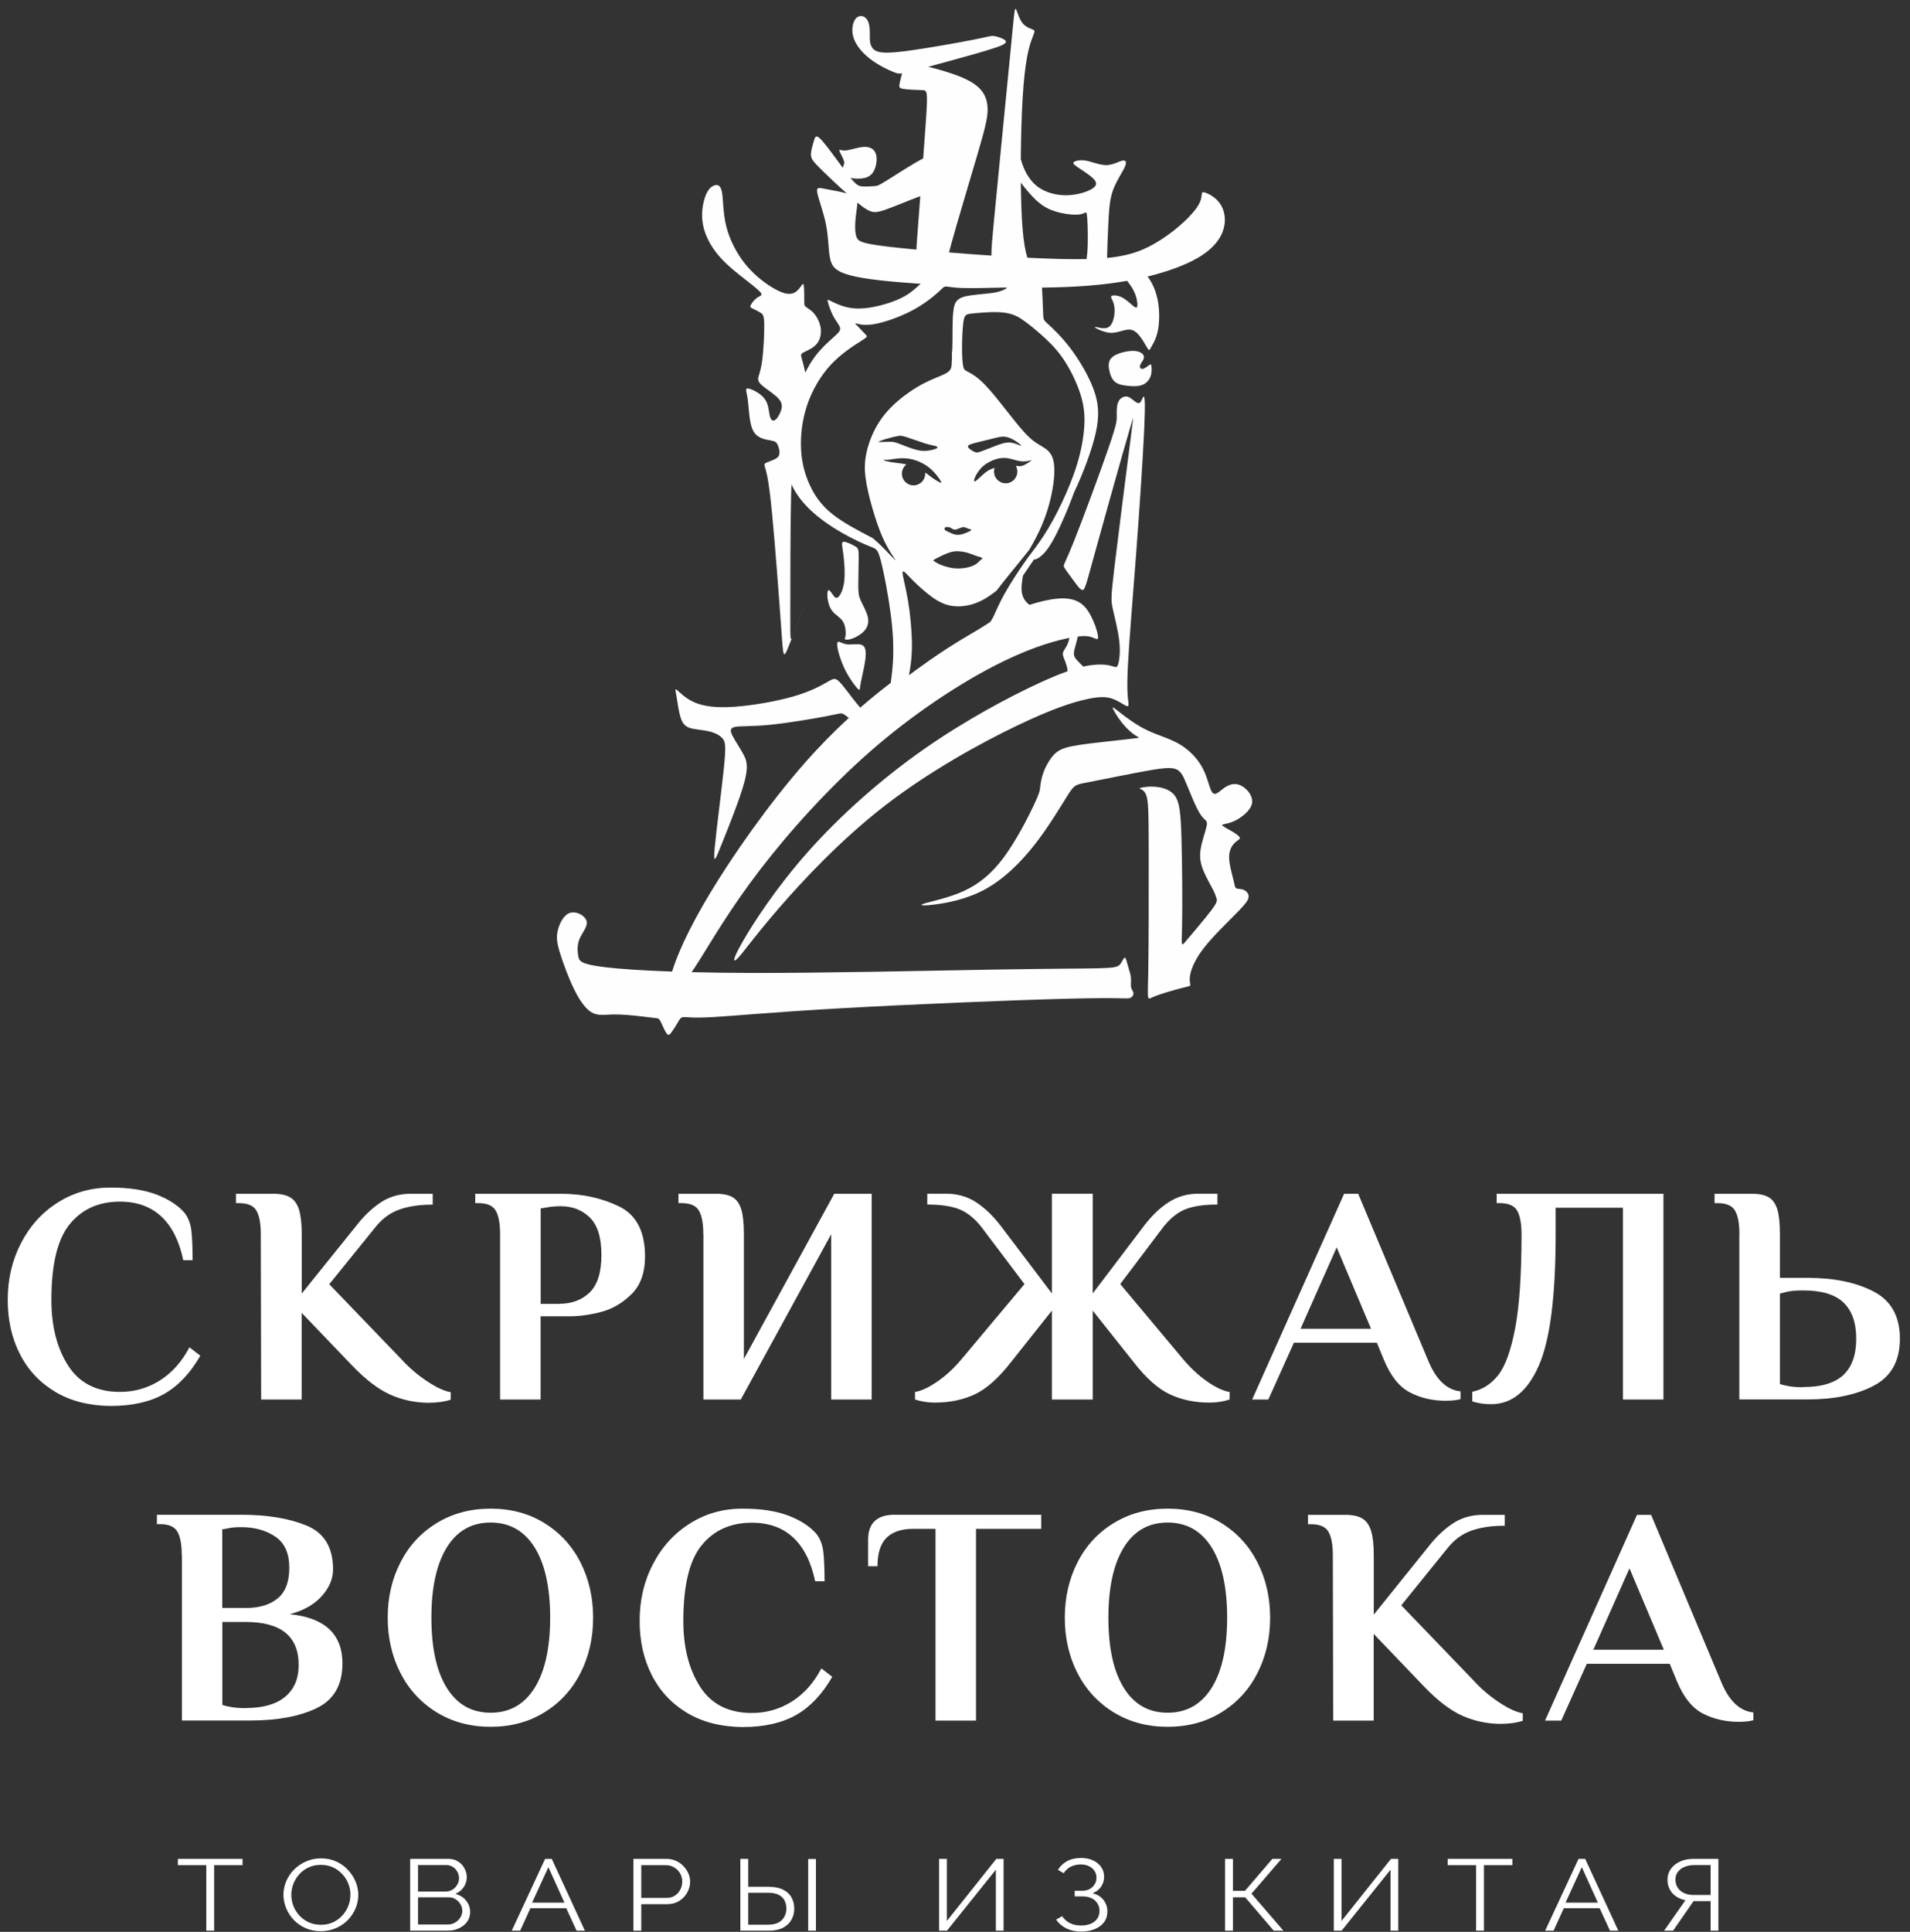<?xml version="1.0" encoding="UTF-8"?> <svg xmlns="http://www.w3.org/2000/svg" width="180" height="182" viewBox="0 0 180 182" fill="none"><rect x="0" y="0" width="180" height="182" fill="#333333" stroke="none"/> <path fill-rule="evenodd" clip-rule="evenodd" d="M86.758 26.735C86.333 27.122 85.89 27.547 85.247 27.91C84.409 28.383 83.232 28.75 82.259 28.93C81.286 29.11 80.518 29.102 79.844 28.951C79.17 28.8 78.591 28.506 78.285 28.355C77.979 28.205 77.947 28.199 78.023 28.478C78.099 28.757 78.283 29.321 78.524 29.775C78.765 30.229 79.064 30.572 79.152 30.829C79.24 31.088 79.117 31.261 78.68 31.66C78.244 32.058 77.493 32.682 76.834 33.551C76.503 33.987 76.195 34.486 75.895 35.101C75.771 34.534 75.661 34.13 75.584 33.864C75.466 33.453 75.427 33.369 75.701 33.218C75.974 33.067 76.559 32.848 76.92 32.456C77.28 32.063 77.415 31.497 77.347 30.95C77.28 30.403 77.01 29.875 76.717 29.534C76.424 29.193 76.109 29.039 75.951 28.916C75.794 28.794 75.794 28.704 75.794 28.296C75.794 27.887 75.794 27.16 75.746 26.889C75.697 26.619 75.601 26.806 75.434 27.038C75.266 27.269 75.028 27.546 74.668 27.645C74.308 27.745 73.825 27.668 73.047 27.24C72.268 26.812 71.194 26.034 70.316 24.978C69.438 23.923 68.756 22.591 68.437 21.291C68.119 19.991 68.164 18.724 68.034 18.069C67.904 17.414 67.598 17.372 67.304 17.476C67.01 17.581 66.727 17.831 66.489 18.449C66.251 19.067 66.058 20.051 66.232 21.078C66.405 22.104 66.946 23.172 67.757 24.115C68.567 25.058 69.648 25.875 70.417 26.473C71.186 27.072 71.642 27.452 71.742 27.654C71.842 27.857 71.584 27.883 71.33 28.063C71.076 28.243 70.825 28.578 70.742 28.761C70.658 28.945 70.742 28.977 70.944 29.073C71.147 29.17 71.469 29.331 71.684 29.469C71.9 29.607 72.009 29.723 72.022 30.605C72.035 31.486 71.951 33.134 71.806 34.118C71.662 35.103 71.456 35.425 71.449 35.695C71.443 35.965 71.636 36.184 72.054 36.502C72.472 36.821 73.115 37.239 73.428 37.622C73.74 38.005 73.72 38.353 73.588 38.722C73.457 39.093 73.212 39.485 73.003 39.594C72.794 39.704 72.62 39.53 72.53 39.115C72.44 38.7 72.433 38.043 72.022 37.525C71.61 37.008 70.793 36.628 70.484 36.599C70.175 36.57 70.375 36.892 70.481 37.718C70.587 38.545 70.6 39.877 70.986 40.592C71.372 41.306 72.131 41.403 72.572 41.483C73.013 41.564 73.135 41.628 73.244 41.821C73.353 42.014 73.45 42.336 73.46 42.593C73.469 42.85 73.392 43.043 73.119 43.208C72.845 43.372 72.376 43.507 72.173 43.616C71.97 43.726 72.034 43.809 72.163 44.263C72.292 44.717 72.485 45.54 72.771 48.495C73.057 51.451 73.437 56.538 73.625 59.208C73.813 61.879 73.81 62.133 74.268 61.026C74.726 59.919 75.647 57.452 75.756 57.151C75.865 56.85 75.164 58.716 74.816 59.646C74.468 60.576 74.475 60.57 74.478 57.793C74.481 55.017 74.481 49.47 74.555 46.642C74.565 46.26 74.576 45.928 74.59 45.637C75.044 46.62 75.721 47.446 76.493 48.159C77.758 49.325 79.28 50.188 80.317 50.718C81.354 51.247 81.906 51.443 82.257 51.59C82.609 51.738 82.761 51.837 83.035 52.912C83.307 53.986 83.702 56.035 83.932 57.775C84.163 59.516 84.23 60.947 84.153 62.309C84.114 62.999 84.038 63.67 83.944 64.333C82.999 65.053 82.042 65.826 81.074 66.668C80.954 66.527 80.811 66.364 80.65 66.167C80.161 65.565 79.511 64.638 79.103 64.23C78.695 63.821 78.527 63.93 77.958 64.259C77.388 64.587 76.417 65.134 74.802 65.603C73.187 66.073 70.929 66.466 69.212 66.585C67.494 66.704 66.317 66.549 65.455 66.176C64.592 65.803 64.046 65.211 63.811 65.015C63.576 64.819 63.653 65.018 63.75 65.581C63.846 66.144 63.962 67.071 64.158 67.653C64.355 68.235 64.631 68.474 65.094 68.606C65.558 68.737 66.207 68.763 66.773 68.892C67.34 69.02 67.822 69.252 68.096 69.571C68.369 69.889 68.433 70.295 68.214 72.399C67.996 74.503 67.494 78.306 67.349 79.934C67.205 81.562 67.417 81.015 68.044 79.448C68.671 77.881 69.713 75.295 70.138 73.734C70.563 72.174 70.37 71.64 70.048 71.044C69.727 70.449 69.276 69.793 69.038 69.326C68.8 68.86 68.774 68.583 69.266 68.483C69.758 68.383 70.769 68.46 72.487 68.293C74.204 68.126 76.629 67.714 77.887 67.473C79.145 67.232 79.235 67.161 79.428 67.244C79.575 67.308 79.782 67.462 79.99 67.637C78.584 68.928 77.157 70.377 75.709 72.032C72.428 75.784 69.044 80.597 66.838 84.278C64.82 87.643 63.787 90.061 63.34 91.533C60.489 91.433 58.407 91.285 57.057 91.126C54.709 90.849 54.58 90.54 54.497 90.083C54.413 89.626 54.375 89.022 54.626 88.436C54.876 87.851 55.417 87.284 55.282 86.776C55.147 86.268 54.336 85.817 53.731 85.997C53.126 86.177 52.728 86.988 52.567 87.651C52.406 88.314 52.483 88.829 52.773 89.775C53.062 90.721 53.564 92.098 54.098 93.185C54.632 94.273 55.198 95.07 55.79 95.399C56.382 95.727 56.999 95.585 57.842 95.573C58.685 95.56 59.753 95.675 60.48 95.759C61.207 95.843 61.593 95.894 61.818 95.92C62.043 95.946 62.107 95.946 62.255 96.235C62.403 96.525 62.635 97.104 62.809 97.348C62.982 97.593 63.098 97.503 63.285 97.252C63.471 97.001 63.729 96.589 63.896 96.299C64.063 96.01 64.14 95.843 64.417 95.823C64.694 95.804 65.17 95.933 67.158 95.823C69.145 95.714 72.645 95.367 79.22 94.993C85.795 94.62 95.445 94.221 100.521 94.092C105.597 93.964 106.098 94.105 106.407 94.047C106.716 93.99 106.832 93.732 106.813 93.545C106.793 93.359 106.639 93.243 106.594 93.018C106.549 92.793 106.613 92.458 106.581 92.117C106.549 91.776 106.42 91.428 106.311 91.042C106.201 90.656 106.111 90.231 106.002 90.219C105.893 90.206 105.764 90.605 105.558 90.849C105.352 91.094 105.069 91.184 103.577 91.222C102.084 91.261 99.382 91.248 93.341 91.351C87.3 91.454 77.921 91.673 70.947 91.66C68.797 91.656 66.877 91.63 65.179 91.588C65.402 91.263 65.649 90.885 65.924 90.449C67.114 88.563 68.838 85.577 71.605 81.967C74.371 78.357 78.18 74.123 82.162 70.661C86.144 67.199 90.3 64.51 93.517 62.83C96.734 61.151 99.011 60.481 100.439 60.166C100.559 60.139 100.673 60.115 100.781 60.094C100.751 60.247 100.715 60.396 100.669 60.528C100.521 60.953 100.27 61.21 100.193 61.442C100.115 61.674 100.212 61.88 100.328 62.169C100.442 62.456 100.576 62.823 100.622 63.236C99.925 63.482 99.074 63.828 98.005 64.318C95.239 65.586 91.019 67.812 86.992 70.637C82.964 73.462 79.13 76.886 76.139 80.257C73.147 83.629 70.998 86.95 69.975 88.739C68.952 90.528 69.055 90.785 69.59 90.212C70.123 89.639 71.088 88.237 73.359 85.611C75.63 82.986 79.207 79.138 83.402 75.894C87.596 72.651 92.408 70.013 95.799 68.385C99.189 66.757 101.158 66.139 102.451 65.863C103.744 65.586 104.361 65.65 104.895 65.85C105.429 66.049 105.88 66.384 106.118 66.493C106.356 66.603 106.382 66.487 106.337 66.114C106.292 65.74 106.176 65.11 106.292 62.767C106.407 60.425 106.755 56.371 107.083 52.002C107.411 47.633 107.72 42.948 107.835 40.38C107.951 37.813 107.874 37.362 107.784 37.362C107.694 37.362 107.591 37.813 107.424 37.942C107.256 38.07 107.025 37.877 106.8 37.697C106.575 37.517 106.356 37.35 106.092 37.356C105.828 37.363 105.52 37.543 105.372 37.903C105.224 38.263 105.236 38.804 105.243 39.222C105.249 39.64 105.249 39.937 104.452 42.246C103.654 44.557 102.058 48.881 101.19 51.043C100.322 53.205 100.18 53.205 100.276 53.417C100.373 53.63 100.707 54.055 101.055 54.531C101.402 55.007 101.762 55.535 101.994 55.58C102.226 55.625 102.329 55.187 103.036 52.62C103.744 50.052 105.056 45.355 105.783 42.8C106.51 40.245 106.652 39.834 106.736 39.531C106.819 39.229 106.845 39.036 106.491 41.796C106.137 44.557 105.404 50.271 105.044 53.276C104.683 56.281 104.696 56.577 104.87 57.362C105.043 58.147 105.378 59.421 105.487 60.444C105.597 61.468 105.481 62.24 105.372 62.587C105.262 62.935 105.159 62.858 104.831 62.761C104.503 62.665 103.95 62.549 103.017 62.645C102.747 62.673 102.445 62.719 102.086 62.8L102.049 62.761C101.75 62.446 101.415 62.169 101.28 61.896C101.145 61.622 101.209 61.352 101.338 60.892C101.414 60.621 101.512 60.284 101.58 59.962C102.223 59.885 102.577 59.931 102.852 60.018C103.257 60.147 103.489 60.365 103.482 60.037C103.476 59.709 103.231 58.834 102.8 58.01C102.369 57.187 101.751 56.414 100.278 56.376C99.438 56.354 98.319 56.57 97.025 56.985C96.966 56.941 96.908 56.896 96.854 56.847C96.491 56.522 96.279 56.078 96.269 55.483C96.262 55.066 96.355 54.574 96.397 54.246C96.704 53.792 97.064 53.265 97.44 52.712C97.626 52.732 98.044 52.52 98.469 52.034C98.968 51.465 99.476 50.519 99.99 49.399C100.458 48.378 100.931 47.213 101.206 46.428C102.046 44.647 102.871 42.499 103.247 40.855C103.637 39.151 103.545 37.989 103.055 36.666C102.565 35.343 101.678 33.861 100.824 32.745C99.97 31.63 99.149 30.882 98.739 30.508C98.329 30.134 98.329 30.134 98.304 29.466C98.283 28.902 98.244 27.86 98.198 27.095C101.345 27.062 103.903 26.869 106.221 26.457C106.468 26.776 106.702 27.104 106.866 27.443C107.13 27.987 107.214 28.559 107.185 28.813C107.156 29.068 107.014 29.003 106.75 28.784C106.487 28.566 106.101 28.192 105.699 28C105.296 27.806 104.878 27.794 104.753 27.884C104.627 27.974 104.795 28.167 104.907 28.456C105.02 28.746 105.078 29.132 105.023 29.605C104.968 30.078 104.801 30.638 104.451 30.834C104.1 31.03 103.566 30.863 103.328 30.818C103.09 30.773 103.148 30.85 103.405 30.982C103.663 31.114 104.119 31.301 104.528 31.346C104.936 31.391 105.296 31.294 105.676 31.188C106.056 31.082 106.454 30.966 106.821 31.143C107.188 31.32 107.523 31.79 107.764 32.175C108.005 32.562 108.153 32.864 108.246 32.948C108.339 33.031 108.378 32.896 108.542 32.604C108.706 32.311 108.996 31.86 109.144 31.008C109.292 30.155 109.298 28.9 108.992 27.8C108.81 27.145 108.518 26.544 108.15 26.052C110.048 25.588 111.704 24.977 112.872 24.299C114.373 23.429 115.071 22.448 115.322 21.528C115.573 20.608 115.377 19.748 114.959 19.16C114.541 18.571 113.901 18.252 113.583 18.147C113.264 18.043 113.267 18.152 113.234 18.45C113.202 18.748 113.135 19.234 112.311 20.155C111.488 21.078 109.908 22.435 108.163 23.291C107.116 23.805 106.009 24.138 104.33 24.301C104.351 23.357 104.406 21.892 104.466 20.758C104.534 19.494 104.609 18.641 104.926 17.816C105.243 16.99 105.802 16.192 106.011 15.71C106.221 15.227 106.079 15.06 105.744 15.14C105.41 15.221 104.882 15.549 104.265 15.555C103.648 15.562 102.941 15.247 102.378 15.141C101.815 15.034 101.396 15.137 101.232 15.247C101.067 15.356 101.157 15.472 101.553 15.745C101.949 16.019 102.65 16.45 103.017 16.81C103.384 17.171 103.416 17.46 102.956 17.763C102.496 18.065 101.543 18.38 100.527 18.396C99.511 18.412 98.43 18.129 97.648 17.476C96.934 16.88 96.47 15.974 96.201 15C96.216 12.925 96.278 10.843 96.374 9.233C96.583 5.761 96.957 4.487 97.207 3.779C97.458 3.072 97.587 2.93 97.394 2.813C97.202 2.696 96.688 2.605 96.344 2.154C95.999 1.704 95.825 0.895 95.715 0.831C95.606 0.768 95.56 1.45 95.165 5.526C94.769 9.603 94.023 17.074 93.663 20.874C93.503 22.554 93.42 23.516 93.432 24.08C92.073 23.989 90.712 23.887 89.434 23.784C89.492 23.559 89.561 23.301 89.642 23.004C90.208 20.935 91.405 16.977 92.12 14.531C92.835 12.085 93.069 11.15 93.074 10.35C93.079 9.55 92.856 8.886 92.325 8.34C91.795 7.794 90.957 7.366 89.788 6.962C89.066 6.713 88.218 6.473 87.482 6.291C89.12 5.848 91.388 5.23 92.731 4.831C94.369 4.345 94.632 4.183 94.741 4.051C94.85 3.919 94.804 3.816 94.573 3.69C94.342 3.566 93.925 3.418 93.644 3.388C93.362 3.359 93.217 3.446 91.755 3.736C90.293 4.026 87.516 4.518 85.761 4.76C84.007 5.003 83.276 4.996 82.833 4.89C82.389 4.783 82.233 4.577 82.132 4.377C82.031 4.177 81.984 3.983 81.975 3.656C81.966 3.33 81.993 2.87 81.934 2.479C81.875 2.089 81.73 1.766 81.474 1.608C81.219 1.451 80.853 1.459 80.602 1.811C80.35 2.164 80.213 2.862 80.444 3.572C80.676 4.282 81.276 5.002 82.045 5.585C82.814 6.167 83.751 6.611 84.283 6.814C84.551 6.916 84.716 6.957 85.015 6.918C84.926 7.225 84.845 7.552 84.794 7.785C84.707 8.181 84.707 8.303 85.14 8.376C85.572 8.45 86.438 8.474 86.907 8.49C87.377 8.506 87.451 8.514 87.263 11.32C87.199 12.273 87.105 13.549 87.001 14.928C86.82 15.017 86.611 15.13 86.363 15.274C85.517 15.763 84.215 16.603 83.512 17.04C82.809 17.477 82.704 17.511 82.411 17.537C82.117 17.563 81.634 17.581 81.287 17.562C80.96 17.544 80.754 17.493 80.151 16.756C80.38 16.812 80.65 16.834 80.925 16.828C81.414 16.819 81.922 16.725 82.243 16.285C82.565 15.845 82.7 15.06 82.562 14.555C82.423 14.05 82.011 13.825 81.465 13.838C80.918 13.851 80.236 14.102 79.798 14.163C79.361 14.224 79.168 14.095 79.113 14.117C79.058 14.14 79.142 14.314 79.261 14.549C79.38 14.784 79.535 15.08 79.556 15.282C79.577 15.484 79.465 15.592 79.433 15.811L79.432 15.82C78.775 14.935 77.992 13.841 77.522 13.305C76.895 12.589 76.826 12.863 76.707 13.263C76.588 13.664 76.421 14.192 76.427 14.578C76.434 14.964 76.614 15.208 77.523 16.097C78.101 16.663 78.974 17.491 79.789 18.218C79.194 18.05 78.401 17.919 77.867 17.815C77.172 17.68 76.915 17.59 77.021 18.156C77.127 18.723 77.596 19.947 77.83 21.098C78.065 22.248 78.065 23.326 78.184 24.116C78.303 24.907 78.542 25.412 79.663 25.799C80.784 26.185 82.787 26.454 86.013 26.684C86.254 26.701 86.503 26.718 86.758 26.735ZM89.707 33.308C89.717 33.553 89.709 33.794 89.702 33.981C89.681 34.528 89.661 34.611 89.6 34.738C89.54 34.865 89.44 35.035 89.013 35.245C88.587 35.456 87.834 35.707 86.983 36.158C86.131 36.609 85.18 37.261 84.396 37.969C83.612 38.677 82.995 39.442 82.522 40.32C82.048 41.197 81.718 42.188 81.581 43.067C81.444 43.946 81.5 44.713 81.673 45.641C81.846 46.568 82.136 47.656 82.433 48.601C82.73 49.546 83.034 50.348 83.356 51.011C83.679 51.674 84.02 52.197 84.222 52.503C84.424 52.808 84.486 52.896 84.18 52.583C83.874 52.27 83.201 51.556 82.754 51.142C82.556 50.959 82.403 50.835 82.257 50.703C80.83 49.964 79.427 49.222 78.425 48.42C77.361 47.568 76.749 46.647 76.301 45.664C75.852 44.68 75.566 43.633 75.496 42.381C75.425 41.13 75.57 39.673 76.041 38.243C76.512 36.814 77.309 35.411 78.326 34.33C79.342 33.249 80.577 32.49 81.182 32.104C81.787 31.718 81.761 31.705 81.555 31.493C81.349 31.28 80.963 30.868 80.757 30.656C80.551 30.444 80.526 30.431 80.77 30.495C81.015 30.559 81.529 30.701 82.488 30.521C83.446 30.341 84.849 29.839 85.968 29.247C87.088 28.655 87.924 27.973 88.381 27.561C88.838 27.149 88.916 27.008 89.122 26.995C89.328 26.982 89.662 27.098 90.644 27.133C91.626 27.168 93.256 27.123 94.095 27.101C94.935 27.079 94.984 27.079 94.828 27.18C94.672 27.279 94.312 27.478 93.531 27.597C92.749 27.715 91.546 27.754 90.856 27.953C90.166 28.151 89.99 28.51 89.894 28.992C89.798 29.475 89.783 30.082 89.775 30.623C89.767 31.165 89.766 31.641 89.763 32.171C89.76 32.559 89.755 32.976 89.707 33.308ZM98.045 31.463C98.637 31.981 99.422 32.695 100.129 33.705C100.837 34.716 101.468 36.022 101.822 37.138C102.175 38.255 102.252 39.181 102.178 40.246C102.104 41.311 101.879 42.515 101.503 43.747C101.127 44.979 100.599 46.241 100.062 47.377C99.525 48.512 98.978 49.522 98.344 50.491C97.86 51.231 97.324 51.948 96.887 52.506C96.74 52.713 96.586 52.933 96.425 53.167C95.834 54.025 95.152 55.079 94.666 55.95C94.18 56.821 93.891 57.509 93.707 57.907C93.524 58.305 93.446 58.413 93.369 58.521L93.365 58.56C93.104 58.741 92.844 58.922 92.18 59.318C91.516 59.714 90.447 60.326 89.302 61.066C88.157 61.806 86.935 62.674 86.311 63.131C85.687 63.588 85.661 63.633 85.664 63.591C85.668 63.55 85.7 63.421 85.772 62.964C85.844 62.506 85.956 61.72 85.94 60.546C85.924 59.371 85.78 57.809 85.562 56.533C85.345 55.257 85.055 54.268 85.06 53.952C85.065 53.635 85.365 53.992 85.779 54.424C86.194 54.856 86.724 55.363 87.353 55.875C87.981 56.388 88.709 56.906 89.627 57.071C90.544 57.237 91.65 57.05 92.671 56.493C93.121 56.248 93.556 55.929 93.918 55.642C94.505 54.868 95.671 53.445 96.541 52.367L96.995 51.802C97.233 51.397 97.476 50.965 97.692 50.539C98.27 49.405 98.669 48.316 98.945 47.225C99.222 46.134 99.377 45.042 99.364 44.229C99.351 43.416 99.171 42.882 98.817 42.515C98.463 42.148 97.936 41.948 97.405 41.546C96.875 41.144 96.341 40.539 95.709 39.759C95.078 38.978 94.348 38.023 93.734 37.282C93.121 36.541 92.624 36.013 92.185 35.655C91.746 35.296 91.365 35.106 91.138 34.985C90.911 34.863 90.838 34.81 90.776 34.52C90.715 34.231 90.665 33.705 90.662 32.85C90.66 31.995 90.705 30.81 90.811 30.207C90.918 29.604 91.087 29.583 91.804 29.516C92.522 29.449 93.788 29.336 94.688 29.459C95.588 29.582 96.122 29.942 96.588 30.283C97.054 30.623 97.453 30.945 98.045 31.463ZM79.495 51.044C79.724 51.022 80.277 51.286 80.576 51.463C80.875 51.64 80.921 51.73 80.924 52.405C80.927 53.081 80.888 54.342 80.888 55.111C80.888 55.88 80.927 56.157 81.12 56.585C81.313 57.013 81.66 57.592 81.779 58.1C81.898 58.609 81.789 59.046 81.477 59.407C81.165 59.767 80.65 60.05 80.28 60.175C79.91 60.301 79.685 60.269 79.624 60.227C79.563 60.185 79.666 60.134 79.695 59.825C79.724 59.516 79.679 58.95 79.441 58.56C79.203 58.171 78.772 57.959 78.486 57.627C78.199 57.296 78.058 56.845 78 56.434C77.942 56.022 77.968 55.649 78.067 55.6C78.167 55.552 78.341 55.829 78.498 56.048C78.656 56.266 78.797 56.427 79.003 56.244C79.209 56.06 79.479 55.533 79.566 54.715C79.653 53.898 79.557 52.792 79.46 52.084C79.364 51.376 79.267 51.067 79.495 51.044ZM107.399 74.273C107.348 74.331 107.785 74.318 108.01 74.878C108.235 75.438 108.248 76.57 108.255 79.942C108.261 83.314 108.261 88.925 108.212 91.646C108.164 94.368 108.066 94.199 108.671 93.928C109.276 93.658 110.583 93.287 111.307 93.1C112.031 92.915 112.173 92.915 112.179 92.792C112.185 92.67 112.057 92.425 112.16 91.859C112.262 91.293 112.597 90.405 113.472 89.285C114.347 88.166 115.762 86.814 116.592 85.965C117.422 85.115 117.667 84.768 117.673 84.472C117.679 84.176 117.448 83.931 117.19 83.829C116.933 83.726 116.65 83.764 116.509 83.687C116.367 83.61 116.367 83.417 116.232 82.863C116.097 82.31 115.827 81.396 115.833 80.727C115.839 80.058 116.122 79.633 116.38 79.388C116.637 79.144 116.869 79.08 116.843 78.938C116.817 78.796 116.534 78.578 116.129 78.339C115.724 78.102 115.196 77.844 115.177 77.734C115.158 77.625 115.646 77.664 116.316 77.355C116.985 77.046 117.834 76.39 117.982 75.721C118.13 75.051 117.576 74.369 117.062 74.067C116.547 73.764 116.071 73.841 115.679 74.041C115.286 74.24 114.977 74.562 114.726 74.71C114.476 74.858 114.283 74.832 114.096 74.382C113.909 73.932 113.729 73.056 113.26 72.226C112.79 71.396 112.031 70.611 111.098 70.077C110.165 69.543 109.059 69.26 108.042 68.764C107.026 68.269 106.099 67.561 105.54 67.123C104.98 66.686 104.787 66.519 104.884 66.757C104.98 66.995 105.366 67.638 105.797 68.166C106.228 68.694 106.704 69.105 107.032 69.305C107.36 69.504 107.54 69.492 106.878 69.569C106.215 69.646 104.71 69.813 103.436 69.961C102.162 70.109 101.12 70.238 100.432 70.45C99.743 70.663 99.409 70.959 99.1 71.364C98.791 71.77 98.508 72.284 98.328 72.786C98.148 73.288 98.071 73.777 98.032 74.118C97.993 74.459 97.993 74.652 97.44 75.83C96.887 77.007 95.78 79.17 94.623 80.74C93.465 82.31 92.255 83.288 90.84 83.938C89.424 84.588 87.803 84.909 87.166 85.103C86.529 85.296 86.877 85.36 88.003 85.225C89.129 85.09 91.033 84.755 92.789 83.809C94.545 82.863 96.154 81.306 97.53 79.543C98.907 77.78 100.052 75.811 100.67 74.845C101.287 73.88 101.377 73.919 102.735 73.661C104.092 73.404 106.717 72.851 108.332 72.574C109.947 72.297 110.551 72.297 110.95 72.522C111.349 72.748 111.542 73.198 111.844 73.932C112.147 74.665 112.558 75.682 112.874 76.287C113.189 76.892 113.408 77.085 113.562 77.226C113.716 77.368 113.807 77.458 113.684 77.96C113.562 78.462 113.227 79.375 113.131 80.128C113.034 80.881 113.176 81.473 113.434 82.084C113.691 82.696 114.064 83.326 114.289 83.764C114.514 84.202 114.591 84.446 114.649 84.639C114.707 84.832 114.746 84.974 114.16 85.752C113.575 86.531 112.365 87.947 111.812 88.603C111.259 89.26 111.362 89.156 111.401 87.187C111.439 85.218 111.413 81.383 111.343 78.957C111.272 76.531 111.156 75.515 110.68 74.916C110.204 74.318 109.368 74.138 108.679 74.112C107.991 74.086 107.45 74.215 107.399 74.273ZM79.003 60.459C79.145 60.43 79.428 60.681 79.92 60.713C80.412 60.745 81.114 60.558 81.406 60.887C81.699 61.215 81.583 62.058 81.445 62.785C81.306 63.512 81.146 64.124 81.085 64.526C81.023 64.928 81.062 65.121 80.837 64.892C80.612 64.664 80.123 64.014 79.75 63.313C79.376 62.611 79.119 61.858 78.99 61.328C78.862 60.797 78.862 60.488 79.003 60.459ZM102.4 24.408C101.705 24.424 100.93 24.422 100.057 24.403C99.08 24.382 97.981 24.338 96.822 24.28C96.647 23.748 96.471 22.884 96.358 21.434C96.27 20.3 96.221 18.809 96.204 17.203C96.417 17.497 96.654 17.786 96.892 18.062C97.446 18.702 98.005 19.268 98.742 19.635C99.478 20.002 100.392 20.169 101.011 20.214C101.631 20.258 101.956 20.18 102.152 20.086C102.348 19.993 102.416 19.885 102.466 20.598C102.516 21.311 102.55 22.847 102.466 23.831C102.448 24.049 102.424 24.241 102.4 24.408ZM86.357 23.515C85.847 23.467 85.372 23.421 84.943 23.376C81.267 22.997 80.903 22.787 80.73 22.351C80.556 21.915 80.573 21.251 80.621 20.701C80.669 20.15 80.748 19.713 80.787 19.333C80.796 19.25 80.802 19.169 80.802 19.091C80.893 19.165 80.98 19.235 81.063 19.3C82.057 20.079 82.409 20.102 83.324 19.795C84.239 19.488 85.718 18.851 86.564 18.542L86.729 18.483C86.609 20.037 86.498 21.495 86.422 22.56C86.396 22.922 86.374 23.238 86.357 23.515ZM89.498 49.684C89.648 49.738 89.772 49.871 89.937 49.892C90.102 49.912 90.309 49.82 90.466 49.752C90.623 49.685 90.731 49.642 90.865 49.665C90.998 49.688 91.159 49.778 91.269 49.817C91.379 49.856 91.44 49.844 91.474 49.861C91.509 49.878 91.519 49.924 91.507 49.958C91.496 49.992 91.464 50.014 91.323 50.08C91.182 50.147 90.932 50.257 90.697 50.322C90.46 50.388 90.238 50.41 90.003 50.358C89.768 50.306 89.521 50.179 89.35 50.097C89.178 50.015 89.082 49.977 89.044 49.925C89.005 49.874 89.026 49.809 89.028 49.766C89.03 49.724 89.014 49.704 89.094 49.68C89.173 49.657 89.348 49.63 89.498 49.684ZM88.152 52.657C88.392 52.525 88.9 52.269 89.286 52.12C89.672 51.971 89.936 51.929 90.235 51.934C90.534 51.939 90.869 51.99 91.175 52.078C91.482 52.165 91.76 52.289 92.017 52.376C92.274 52.463 92.51 52.514 92.569 52.567C92.629 52.62 92.513 52.674 92.384 52.787C92.255 52.901 92.113 53.072 91.875 53.208C91.638 53.345 91.305 53.446 90.947 53.504C90.589 53.562 90.206 53.577 89.812 53.523C89.418 53.47 89.013 53.35 88.721 53.235C88.429 53.121 88.25 53.014 88.144 52.944C88.038 52.873 88.004 52.842 87.973 52.821C87.941 52.8 87.912 52.79 88.152 52.657ZM88.65 45.307C88.521 45.077 88.17 44.589 87.739 44.203C87.307 43.817 86.794 43.535 86.296 43.369C85.797 43.204 85.312 43.154 84.871 43.175C84.429 43.195 84.031 43.285 83.747 43.313C83.464 43.34 83.297 43.305 83.26 43.318C83.223 43.331 83.316 43.392 83.532 43.449C83.749 43.506 84.087 43.56 84.46 43.607C84.756 43.644 85.072 43.676 85.42 43.758C85.161 43.959 84.994 44.273 84.994 44.627C84.994 45.234 85.486 45.727 86.093 45.727C86.7 45.727 87.192 45.234 87.192 44.627C87.192 44.592 87.191 44.557 87.188 44.522C87.469 44.703 87.656 44.867 87.857 45.013C88.091 45.183 88.343 45.33 88.515 45.419C88.687 45.507 88.779 45.537 88.65 45.307ZM91.945 45.32C92.136 45.205 92.527 44.785 92.861 44.52C93.153 44.289 93.402 44.177 93.733 44.085C93.697 44.194 93.677 44.311 93.677 44.432C93.677 45.039 94.169 45.532 94.776 45.532C95.383 45.532 95.876 45.039 95.876 44.432C95.876 44.233 95.823 44.046 95.73 43.885C95.848 43.902 95.949 43.919 96.045 43.922C96.255 43.927 96.442 43.859 96.633 43.758C96.825 43.656 97.021 43.521 97.129 43.446C97.237 43.37 97.256 43.354 97.1 43.386C96.944 43.418 96.612 43.499 96.241 43.46C95.87 43.422 95.458 43.264 95.072 43.19C94.686 43.116 94.325 43.126 93.907 43.246C93.489 43.367 93.013 43.598 92.648 43.918C92.282 44.238 92.027 44.646 91.895 44.945C91.763 45.244 91.754 45.435 91.945 45.32ZM91.219 42.079C91.242 42.232 91.571 42.447 91.79 42.553C92.008 42.659 92.116 42.654 92.471 42.527C92.826 42.4 93.428 42.15 93.911 41.971C94.394 41.791 94.757 41.681 95.092 41.686C95.426 41.691 95.732 41.81 95.952 41.897C96.173 41.984 96.308 42.039 96.224 41.947C96.141 41.855 95.838 41.617 95.536 41.443C95.233 41.27 94.931 41.16 94.656 41.138C94.382 41.115 94.135 41.178 93.657 41.294C93.179 41.41 92.471 41.578 91.975 41.707C91.48 41.836 91.197 41.926 91.219 42.079ZM88.281 42.236C88.125 42.331 87.69 42.444 87.294 42.473C86.899 42.502 86.542 42.447 86.063 42.294C85.583 42.142 84.982 41.891 84.618 41.76C84.255 41.63 84.129 41.62 83.87 41.622C83.612 41.624 83.219 41.637 83.002 41.643C82.785 41.65 82.743 41.65 82.815 41.608C82.888 41.566 83.074 41.482 83.41 41.379C83.746 41.276 84.232 41.154 84.538 41.093C84.843 41.032 84.969 41.032 85.421 41.176C85.873 41.321 86.651 41.611 87.168 41.77C87.684 41.929 87.938 41.958 88.126 42.011C88.314 42.065 88.436 42.142 88.281 42.236ZM107.777 33.807C107.703 34.01 107.49 34.235 107.439 34.428C107.387 34.621 107.497 34.782 107.686 34.753C107.876 34.724 108.147 34.505 108.298 34.399C108.449 34.293 108.481 34.299 108.51 34.495C108.539 34.692 108.565 35.078 108.439 35.435C108.314 35.792 108.037 36.12 107.635 36.272C107.233 36.423 106.705 36.397 106.233 36.345C105.76 36.294 105.342 36.217 105.052 35.956C104.763 35.696 104.602 35.252 104.525 34.814C104.447 34.376 104.454 33.945 104.837 33.63C105.219 33.315 105.979 33.115 106.522 33.07C107.066 33.025 107.394 33.134 107.59 33.279C107.786 33.424 107.851 33.604 107.777 33.807Z" fill="#FEFEFE"></path> <path d="M5.203 131.124C3.744 130.249 2.636 129.066 1.869 127.557C1.103 126.049 0.728 124.349 0.728 122.449C0.728 120.49 1.153 118.707 1.994 117.09C2.836 115.474 3.994 114.198 5.478 113.273C6.953 112.34 8.603 111.882 10.428 111.882C12.153 111.882 13.586 112.098 14.745 112.54C15.903 112.982 16.778 113.557 17.386 114.257C17.736 114.707 17.953 115.265 18.036 115.932C18.111 116.599 18.153 117.524 18.153 118.724H17.27C16.895 116.924 16.211 115.549 15.211 114.615C14.211 113.682 12.911 113.207 11.303 113.207C9.303 113.207 7.728 113.915 6.578 115.324C5.419 116.732 4.844 119.115 4.844 122.465C4.844 124.949 5.369 127.015 6.428 128.665C7.486 130.307 9.111 131.132 11.303 131.132C12.669 131.132 13.928 130.774 15.078 130.049C16.22 129.324 17.145 128.282 17.853 126.932L18.878 127.724C17.936 129.366 16.803 130.566 15.47 131.324C14.136 132.074 12.453 132.457 10.419 132.457C8.394 132.432 6.661 131.999 5.203 131.124Z" fill="white"></path> <path d="M36.778 131.391C35.653 130.89 34.445 129.965 33.153 128.615L28.428 123.682V131.849H24.611L24.578 116.282C24.578 115.282 24.445 114.54 24.17 114.065C23.895 113.582 23.345 113.348 22.528 113.348H22.236V112.465H25.761C26.445 112.465 26.978 112.582 27.361 112.815C27.745 113.048 28.02 113.44 28.186 113.99C28.353 114.54 28.436 115.298 28.436 116.282V121.865L33.52 115.548C34.245 114.607 35.02 113.857 35.853 113.298C36.687 112.74 37.637 112.465 38.72 112.465H40.779V113.49C39.562 113.49 38.52 113.64 37.653 113.948C36.787 114.248 36.037 114.798 35.403 115.582L31.028 120.99L37.812 128.04C38.537 128.84 39.353 129.54 40.262 130.14C41.17 130.74 41.912 131.074 42.478 131.157V131.866C41.895 132.057 41.178 132.157 40.337 132.157C39.087 132.141 37.903 131.891 36.778 131.391Z" fill="white"></path> <path d="M47.129 116.282C47.129 115.282 46.995 114.54 46.721 114.065C46.446 113.582 45.895 113.348 45.079 113.348H44.787V112.465H52.862C54.879 112.465 56.704 112.865 58.337 113.657C59.971 114.448 60.788 116.023 60.788 118.374C60.788 119.899 60.362 121.09 59.513 121.924C58.662 122.765 57.704 123.324 56.646 123.599C55.587 123.874 54.621 124.007 53.737 124.007H50.946V131.849H47.129V116.282ZM52.712 122.832C53.871 122.832 54.821 122.482 55.562 121.774C56.304 121.065 56.679 119.882 56.679 118.224C56.679 116.582 56.312 115.407 55.579 114.698C54.846 113.99 53.937 113.64 52.862 113.64C52.296 113.64 51.854 113.682 51.537 113.757L50.954 113.848V122.84H52.712V122.832Z" fill="white"></path> <path d="M66.279 116.282C66.279 115.282 66.146 114.54 65.871 114.065C65.596 113.582 65.046 113.348 64.229 113.348H63.938V112.465H67.463C68.171 112.465 68.704 112.582 69.079 112.815C69.454 113.048 69.713 113.44 69.871 113.973C70.029 114.515 70.104 115.282 70.104 116.282V128.032L78.621 112.465H82.146V131.849H78.329V116.282L69.813 131.849H66.288V116.282H66.279Z" fill="white"></path> <path d="M86.23 131.849V131.141C86.838 131.041 87.546 130.707 88.363 130.141C89.18 129.574 89.938 128.866 90.638 128.024L96.547 120.974L92.463 115.565C91.822 114.765 91.13 114.215 90.397 113.924C89.663 113.632 88.655 113.482 87.388 113.482V112.457H89.147C90.222 112.457 91.18 112.732 92.013 113.282C92.847 113.832 93.622 114.582 94.347 115.54L99.13 121.857V112.457H102.98V121.857L107.772 115.54C108.497 114.582 109.272 113.824 110.105 113.282C110.939 112.732 111.889 112.457 112.972 112.457H114.73V113.482C113.455 113.482 112.455 113.632 111.722 113.924C110.989 114.215 110.297 114.765 109.655 115.565L105.572 120.974L111.472 128.024C112.18 128.866 112.939 129.574 113.747 130.141C114.564 130.707 115.272 131.041 115.88 131.141V131.849C115.297 132.041 114.664 132.141 113.997 132.141C112.605 132.141 111.355 131.882 110.255 131.366C109.147 130.849 108.005 129.832 106.83 128.324L102.98 123.474V131.849H99.13V123.474L95.28 128.324C94.105 129.832 92.963 130.849 91.855 131.366C90.746 131.882 89.496 132.141 88.113 132.141C87.438 132.141 86.813 132.041 86.23 131.849Z" fill="white"></path> <path d="M132.872 131.182C131.872 130.665 131.064 129.649 130.431 128.14L129.756 126.499H121.939L119.53 131.849H118.005L126.672 112.465H127.997L134.581 128.149C135.322 129.974 136.339 130.949 137.639 131.082V131.816C137.289 131.916 136.814 131.966 136.231 131.966C134.989 131.966 133.872 131.707 132.872 131.182ZM122.564 125.182H129.206L125.972 117.515L122.564 125.182Z" fill="white"></path> <path d="M138.748 132.024V131.115C139.706 130.924 140.523 130.399 141.19 129.557C141.856 128.715 142.39 127.24 142.79 125.14C143.19 123.032 143.39 120.082 143.39 116.282C143.39 115.282 143.248 114.54 142.981 114.065C142.706 113.582 142.156 113.348 141.34 113.348H141.048V112.465H156.765V131.849H152.948V113.782H146.606V116.282C146.606 122.157 146.073 126.29 145.006 128.69C143.94 131.09 142.448 132.291 140.523 132.291C139.865 132.291 139.273 132.199 138.748 132.024Z" fill="white"></path> <path d="M163.923 116.282C163.923 115.282 163.79 114.54 163.515 114.065C163.24 113.582 162.69 113.348 161.873 113.348H161.582V112.465H165.098C165.807 112.465 166.34 112.582 166.715 112.815C167.09 113.048 167.348 113.44 167.507 113.973C167.665 114.515 167.74 115.282 167.74 116.282V120.39H170.382C172.865 120.39 174.932 120.824 176.582 121.682C178.224 122.54 179.049 124.024 179.049 126.115C179.049 128.215 178.224 129.69 176.582 130.549C174.94 131.407 172.873 131.841 170.382 131.841H163.915V116.282H163.923ZM169.94 130.674C171.665 130.674 172.923 130.29 173.732 129.532C174.532 128.765 174.932 127.632 174.932 126.124C174.932 124.615 174.532 123.482 173.732 122.715C172.932 121.949 171.665 121.574 169.94 121.574H169.79C169.207 121.574 168.715 121.624 168.323 121.724L167.74 121.874V130.39C167.957 130.465 168.148 130.515 168.323 130.54C168.757 130.64 169.24 130.69 169.79 130.69H169.94V130.674Z" fill="white"></path> <path d="M17.129 146.524C17.129 145.524 16.996 144.782 16.721 144.307C16.446 143.824 15.896 143.591 15.079 143.591H14.788V142.707H22.721C25.188 142.707 27.246 143.049 28.905 143.732C30.555 144.416 31.388 145.791 31.388 147.841C31.388 148.741 31.03 149.591 30.313 150.382C29.596 151.174 28.596 151.741 27.305 152.074C30.613 152.408 32.271 153.958 32.271 156.716C32.271 158.749 31.455 160.158 29.83 160.933C28.205 161.708 26.13 162.091 23.605 162.091H17.146V146.524H17.129ZM23.154 151.491C24.43 151.491 25.43 151.191 26.163 150.591C26.896 149.991 27.263 149.032 27.263 147.699C27.263 146.349 26.83 145.374 25.954 144.774C25.079 144.174 24.005 143.874 22.704 143.874C22.179 143.874 21.763 143.916 21.471 143.991L20.946 144.082V151.482H23.154V151.491ZM23.154 160.916C24.779 160.916 26.021 160.566 26.871 159.858C27.721 159.149 28.146 158.158 28.146 156.858C28.146 154.158 26.48 152.808 23.154 152.808H20.954V160.624C21.171 160.699 21.363 160.749 21.546 160.774C21.979 160.874 22.463 160.924 23.013 160.924H23.154V160.916Z" fill="white"></path> <path d="M41.172 161.333C39.697 160.433 38.555 159.199 37.746 157.633C36.946 156.066 36.538 154.324 36.538 152.408C36.538 150.491 36.938 148.749 37.746 147.183C38.547 145.616 39.688 144.382 41.172 143.482C42.647 142.582 44.338 142.132 46.238 142.132C48.138 142.132 49.822 142.582 51.288 143.482C52.755 144.382 53.897 145.616 54.697 147.183C55.497 148.749 55.897 150.491 55.897 152.408C55.897 154.324 55.497 156.066 54.697 157.633C53.897 159.199 52.755 160.433 51.288 161.333C49.822 162.233 48.138 162.683 46.238 162.683C44.338 162.683 42.647 162.233 41.172 161.333ZM50.38 159.024C51.355 157.466 51.847 155.258 51.847 152.399C51.847 149.541 51.355 147.333 50.38 145.774C49.397 144.216 48.022 143.441 46.238 143.441C44.455 143.441 43.08 144.216 42.113 145.774C41.147 147.333 40.655 149.541 40.655 152.399C40.655 155.258 41.138 157.466 42.113 159.024C43.08 160.583 44.455 161.358 46.238 161.358C48.022 161.358 49.397 160.583 50.38 159.024Z" fill="white"></path> <path d="M64.755 161.375C63.297 160.5 62.189 159.316 61.422 157.808C60.655 156.299 60.28 154.599 60.28 152.699C60.28 150.741 60.697 148.958 61.547 147.341C62.389 145.724 63.547 144.449 65.03 143.524C66.505 142.591 68.156 142.132 69.981 142.132C71.706 142.132 73.139 142.349 74.297 142.791C75.456 143.232 76.331 143.807 76.939 144.507C77.289 144.957 77.506 145.516 77.589 146.183C77.664 146.849 77.706 147.774 77.706 148.974H76.822C76.447 147.174 75.764 145.799 74.764 144.866C73.764 143.924 72.464 143.457 70.856 143.457C68.856 143.457 67.28 144.166 66.13 145.574C64.972 146.983 64.397 149.366 64.397 152.716C64.397 155.199 64.922 157.266 65.98 158.916C67.039 160.558 68.664 161.383 70.856 161.383C72.222 161.383 73.481 161.025 74.631 160.3C75.772 159.575 76.706 158.533 77.406 157.183L78.431 157.974C77.489 159.616 76.356 160.816 75.022 161.575C73.689 162.325 72.006 162.708 69.972 162.708C67.956 162.683 66.214 162.25 64.755 161.375Z" fill="white"></path> <path d="M88.156 144.032H86.073C84.973 144.032 84.139 144.307 83.564 144.857C82.989 145.407 82.698 146.307 82.698 147.557H81.814V145.057C81.814 143.491 82.648 142.707 84.314 142.707H98.123V144.032H91.981V162.099H88.164V144.032H88.156Z" fill="white"></path> <path d="M104.973 161.333C103.498 160.433 102.356 159.199 101.548 157.633C100.748 156.066 100.348 154.324 100.348 152.408C100.348 150.491 100.748 148.749 101.548 147.183C102.348 145.616 103.49 144.382 104.973 143.482C106.448 142.582 108.14 142.132 110.04 142.132C111.94 142.132 113.623 142.582 115.09 143.482C116.557 144.382 117.698 145.616 118.498 147.183C119.298 148.749 119.698 150.491 119.698 152.408C119.698 154.324 119.298 156.066 118.498 157.633C117.698 159.199 116.557 160.433 115.09 161.333C113.623 162.233 111.94 162.683 110.04 162.683C108.14 162.683 106.448 162.233 104.973 161.333ZM114.182 159.024C115.157 157.466 115.648 155.258 115.648 152.399C115.648 149.541 115.157 147.333 114.182 145.774C113.198 144.216 111.823 143.441 110.04 143.441C108.256 143.441 106.881 144.216 105.915 145.774C104.948 147.333 104.456 149.541 104.456 152.399C104.456 155.258 104.94 157.466 105.915 159.024C106.881 160.583 108.256 161.358 110.04 161.358C111.823 161.358 113.198 160.583 114.182 159.024Z" fill="white"></path> <path d="M137.807 161.641C136.682 161.141 135.474 160.216 134.182 158.866L129.457 153.933V162.099H125.64L125.607 146.532C125.607 145.532 125.473 144.791 125.198 144.316C124.923 143.832 124.373 143.599 123.557 143.599H123.265V142.716H126.79C127.473 142.716 128.007 142.832 128.39 143.066C128.773 143.299 129.048 143.691 129.215 144.241C129.382 144.791 129.465 145.549 129.465 146.532V152.116L134.549 145.799C135.274 144.857 136.049 144.107 136.882 143.549C137.715 142.991 138.665 142.716 139.749 142.716H141.807V143.741C140.59 143.741 139.549 143.891 138.682 144.199C137.807 144.499 137.065 145.049 136.432 145.832L132.057 151.241L138.84 158.291C139.565 159.091 140.382 159.791 141.29 160.391C142.199 160.991 142.94 161.324 143.507 161.408V162.116C142.915 162.308 142.207 162.408 141.365 162.408C140.115 162.391 138.932 162.141 137.807 161.641Z" fill="white"></path> <path d="M160.475 161.433C159.475 160.916 158.666 159.899 158.033 158.391L157.358 156.749H149.541L147.133 162.099H145.608L154.275 142.716H155.6L162.183 158.399C162.925 160.224 163.941 161.199 165.241 161.333V162.066C164.891 162.166 164.416 162.216 163.833 162.216C162.583 162.208 161.475 161.949 160.475 161.433ZM150.158 155.424H156.8L153.566 147.757L150.158 155.424Z" fill="white"></path> <path d="M22.86 175.718H20.182V181.89H19.441V175.718H16.762V175.127H22.86V175.718Z" fill="white"></path> <path d="M30.238 181.938C29.709 181.938 29.229 181.842 28.799 181.652C28.368 181.461 27.998 181.204 27.687 180.88C27.377 180.55 27.137 180.182 26.967 179.775C26.798 179.363 26.713 178.94 26.713 178.509C26.713 178.058 26.801 177.629 26.978 177.223C27.154 176.81 27.401 176.445 27.719 176.128C28.044 175.804 28.421 175.55 28.852 175.366C29.282 175.175 29.748 175.08 30.249 175.08C30.778 175.08 31.258 175.178 31.689 175.375C32.119 175.572 32.486 175.835 32.79 176.166C33.1 176.496 33.34 176.864 33.51 177.271C33.679 177.677 33.764 178.093 33.764 178.518C33.764 178.969 33.676 179.401 33.499 179.814C33.323 180.22 33.076 180.585 32.758 180.909C32.441 181.226 32.066 181.477 31.636 181.661C31.205 181.845 30.74 181.938 30.238 181.938ZM27.454 178.509C27.454 178.877 27.521 179.233 27.655 179.575C27.79 179.912 27.98 180.214 28.227 180.48C28.474 180.741 28.767 180.95 29.106 181.109C29.451 181.261 29.829 181.338 30.238 181.338C30.669 181.338 31.054 181.258 31.392 181.099C31.738 180.934 32.031 180.718 32.271 180.452C32.518 180.179 32.705 179.874 32.832 179.537C32.959 179.201 33.023 178.858 33.023 178.509C33.023 178.14 32.956 177.788 32.822 177.451C32.688 177.115 32.493 176.813 32.239 176.547C31.992 176.28 31.699 176.07 31.361 175.918C31.022 175.766 30.648 175.689 30.238 175.689C29.815 175.689 29.43 175.769 29.084 175.928C28.746 176.086 28.453 176.302 28.206 176.575C27.966 176.842 27.779 177.144 27.645 177.48C27.518 177.817 27.454 178.159 27.454 178.509Z" fill="white"></path> <path d="M44.308 180.147C44.308 180.483 44.212 180.785 44.022 181.052C43.831 181.312 43.574 181.518 43.249 181.671C42.931 181.817 42.582 181.89 42.201 181.89H38.654V175.127H42.275C42.628 175.127 42.931 175.213 43.186 175.385C43.447 175.55 43.644 175.766 43.778 176.032C43.92 176.293 43.99 176.566 43.99 176.851C43.99 177.188 43.895 177.499 43.704 177.785C43.514 178.071 43.249 178.283 42.91 178.423C43.341 178.537 43.68 178.75 43.927 179.061C44.181 179.372 44.308 179.734 44.308 180.147ZM43.567 180.033C43.567 179.804 43.51 179.595 43.397 179.404C43.284 179.207 43.129 179.048 42.931 178.928C42.741 178.807 42.522 178.747 42.275 178.747H39.396V181.309H42.201C42.455 181.309 42.684 181.249 42.889 181.128C43.094 181.007 43.256 180.852 43.376 180.661C43.503 180.464 43.567 180.255 43.567 180.033ZM39.396 175.708V178.204H41.979C42.226 178.204 42.444 178.147 42.635 178.032C42.826 177.912 42.977 177.756 43.09 177.566C43.203 177.375 43.26 177.172 43.26 176.956C43.26 176.728 43.207 176.521 43.101 176.337C42.995 176.147 42.85 175.994 42.667 175.88C42.483 175.766 42.275 175.708 42.042 175.708H39.396Z" fill="white"></path> <path d="M51.373 175.127H51.998L55.12 181.89H54.337L53.363 179.775H49.986L49.023 181.89H48.229L51.373 175.127ZM53.194 179.252L51.68 175.908L50.145 179.252H53.194Z" fill="white"></path> <path d="M59.692 181.89V175.127H62.804C63.129 175.127 63.425 175.188 63.693 175.308C63.969 175.429 64.205 175.594 64.403 175.804C64.6 176.007 64.755 176.235 64.868 176.489C64.981 176.737 65.038 176.991 65.038 177.251C65.038 177.62 64.946 177.969 64.763 178.299C64.586 178.623 64.336 178.887 64.011 179.09C63.686 179.293 63.305 179.394 62.868 179.394H60.433V181.89H59.692ZM60.433 178.804H62.836C63.132 178.804 63.39 178.731 63.609 178.585C63.827 178.439 63.997 178.248 64.117 178.013C64.237 177.778 64.297 177.524 64.297 177.251C64.297 176.972 64.226 176.715 64.085 176.48C63.944 176.245 63.757 176.061 63.524 175.928C63.298 175.788 63.047 175.718 62.772 175.718H60.433V178.804Z" fill="white"></path> <path d="M69.771 181.89V175.127H70.512V177.756H72.417C72.961 177.756 73.412 177.842 73.772 178.013C74.132 178.185 74.401 178.426 74.577 178.737C74.76 179.048 74.852 179.41 74.852 179.823C74.852 180.198 74.764 180.544 74.588 180.861C74.411 181.179 74.147 181.43 73.794 181.614C73.441 181.798 73 181.89 72.47 181.89H69.771ZM70.512 181.328H72.375C72.791 181.328 73.127 181.258 73.381 181.118C73.635 180.972 73.818 180.785 73.931 180.556C74.051 180.322 74.111 180.077 74.111 179.823C74.111 179.556 74.058 179.309 73.952 179.08C73.847 178.852 73.667 178.667 73.412 178.528C73.158 178.388 72.809 178.318 72.365 178.318H70.512V181.328ZM76.165 181.89V175.137H76.895V181.89H76.165Z" fill="white"></path> <path d="M88.503 181.89V175.127H89.234V180.976L93.892 175.127H94.58V181.89H93.85V176.147L89.244 181.89H88.503Z" fill="white"></path> <path d="M101.882 181.976C101.367 181.976 100.905 181.877 100.495 181.68C100.086 181.477 99.765 181.198 99.532 180.842L100.104 180.528C100.28 180.807 100.52 181.023 100.824 181.176C101.127 181.328 101.476 181.404 101.872 181.404C102.408 181.404 102.832 181.28 103.142 181.033C103.46 180.779 103.618 180.442 103.618 180.023C103.618 179.756 103.551 179.521 103.417 179.318C103.29 179.109 103.107 178.947 102.867 178.833C102.627 178.718 102.337 178.661 101.999 178.661H101.279V178.128H102.009C102.27 178.128 102.5 178.074 102.697 177.966C102.895 177.852 103.05 177.702 103.163 177.518C103.276 177.334 103.333 177.128 103.333 176.899C103.333 176.651 103.269 176.436 103.142 176.251C103.022 176.067 102.849 175.921 102.623 175.813C102.405 175.705 102.147 175.651 101.85 175.651C101.491 175.651 101.173 175.724 100.898 175.87C100.622 176.016 100.404 176.22 100.241 176.48L99.701 176.156C99.92 175.807 100.21 175.534 100.57 175.337C100.937 175.14 101.374 175.042 101.882 175.042C102.313 175.042 102.687 175.118 103.004 175.27C103.329 175.416 103.583 175.623 103.767 175.889C103.957 176.15 104.052 176.458 104.052 176.813C104.052 177.156 103.957 177.467 103.767 177.747C103.583 178.02 103.315 178.226 102.962 178.366C103.407 178.474 103.749 178.683 103.989 178.994C104.236 179.306 104.36 179.668 104.36 180.08C104.36 180.474 104.254 180.814 104.042 181.099C103.83 181.379 103.537 181.595 103.163 181.747C102.796 181.899 102.369 181.976 101.882 181.976Z" fill="white"></path> <path d="M115.452 181.89V175.127H116.193V178.137H117.326L119.909 175.127H120.767L117.94 178.404L120.947 181.89H120.036L117.347 178.747H116.193V181.89H115.452Z" fill="white"></path> <path d="M125.698 181.89V175.127H126.428V180.976L131.086 175.127H131.774V181.89H131.044V176.147L126.439 181.89H125.698Z" fill="white"></path> <path d="M142.528 175.718H139.849V181.89H139.108V175.718H136.43V175.127H142.528V175.718Z" fill="white"></path> <path d="M148.763 175.127H149.388L152.511 181.89H151.727L150.753 179.775H147.376L146.413 181.89H145.619L148.763 175.127ZM150.584 179.252L149.07 175.908L147.535 179.252H150.584Z" fill="white"></path> <path d="M156.828 181.89L158.839 179.023C158.296 178.909 157.876 178.677 157.579 178.328C157.29 177.978 157.145 177.563 157.145 177.08C157.145 176.718 157.244 176.391 157.442 176.099C157.646 175.801 157.932 175.566 158.299 175.394C158.666 175.216 159.104 175.127 159.612 175.127H161.941V181.89H161.21V179.109H159.866C159.824 179.109 159.778 179.109 159.728 179.109C159.686 179.109 159.644 179.109 159.601 179.109L157.675 181.89H156.828ZM159.644 178.528H161.21V175.708H159.686C159.34 175.708 159.03 175.766 158.754 175.88C158.479 175.994 158.267 176.153 158.119 176.356C157.971 176.559 157.897 176.801 157.897 177.08C157.897 177.359 157.964 177.607 158.098 177.823C158.232 178.039 158.426 178.21 158.68 178.337C158.941 178.464 159.263 178.528 159.644 178.528Z" fill="white"></path> </svg> 